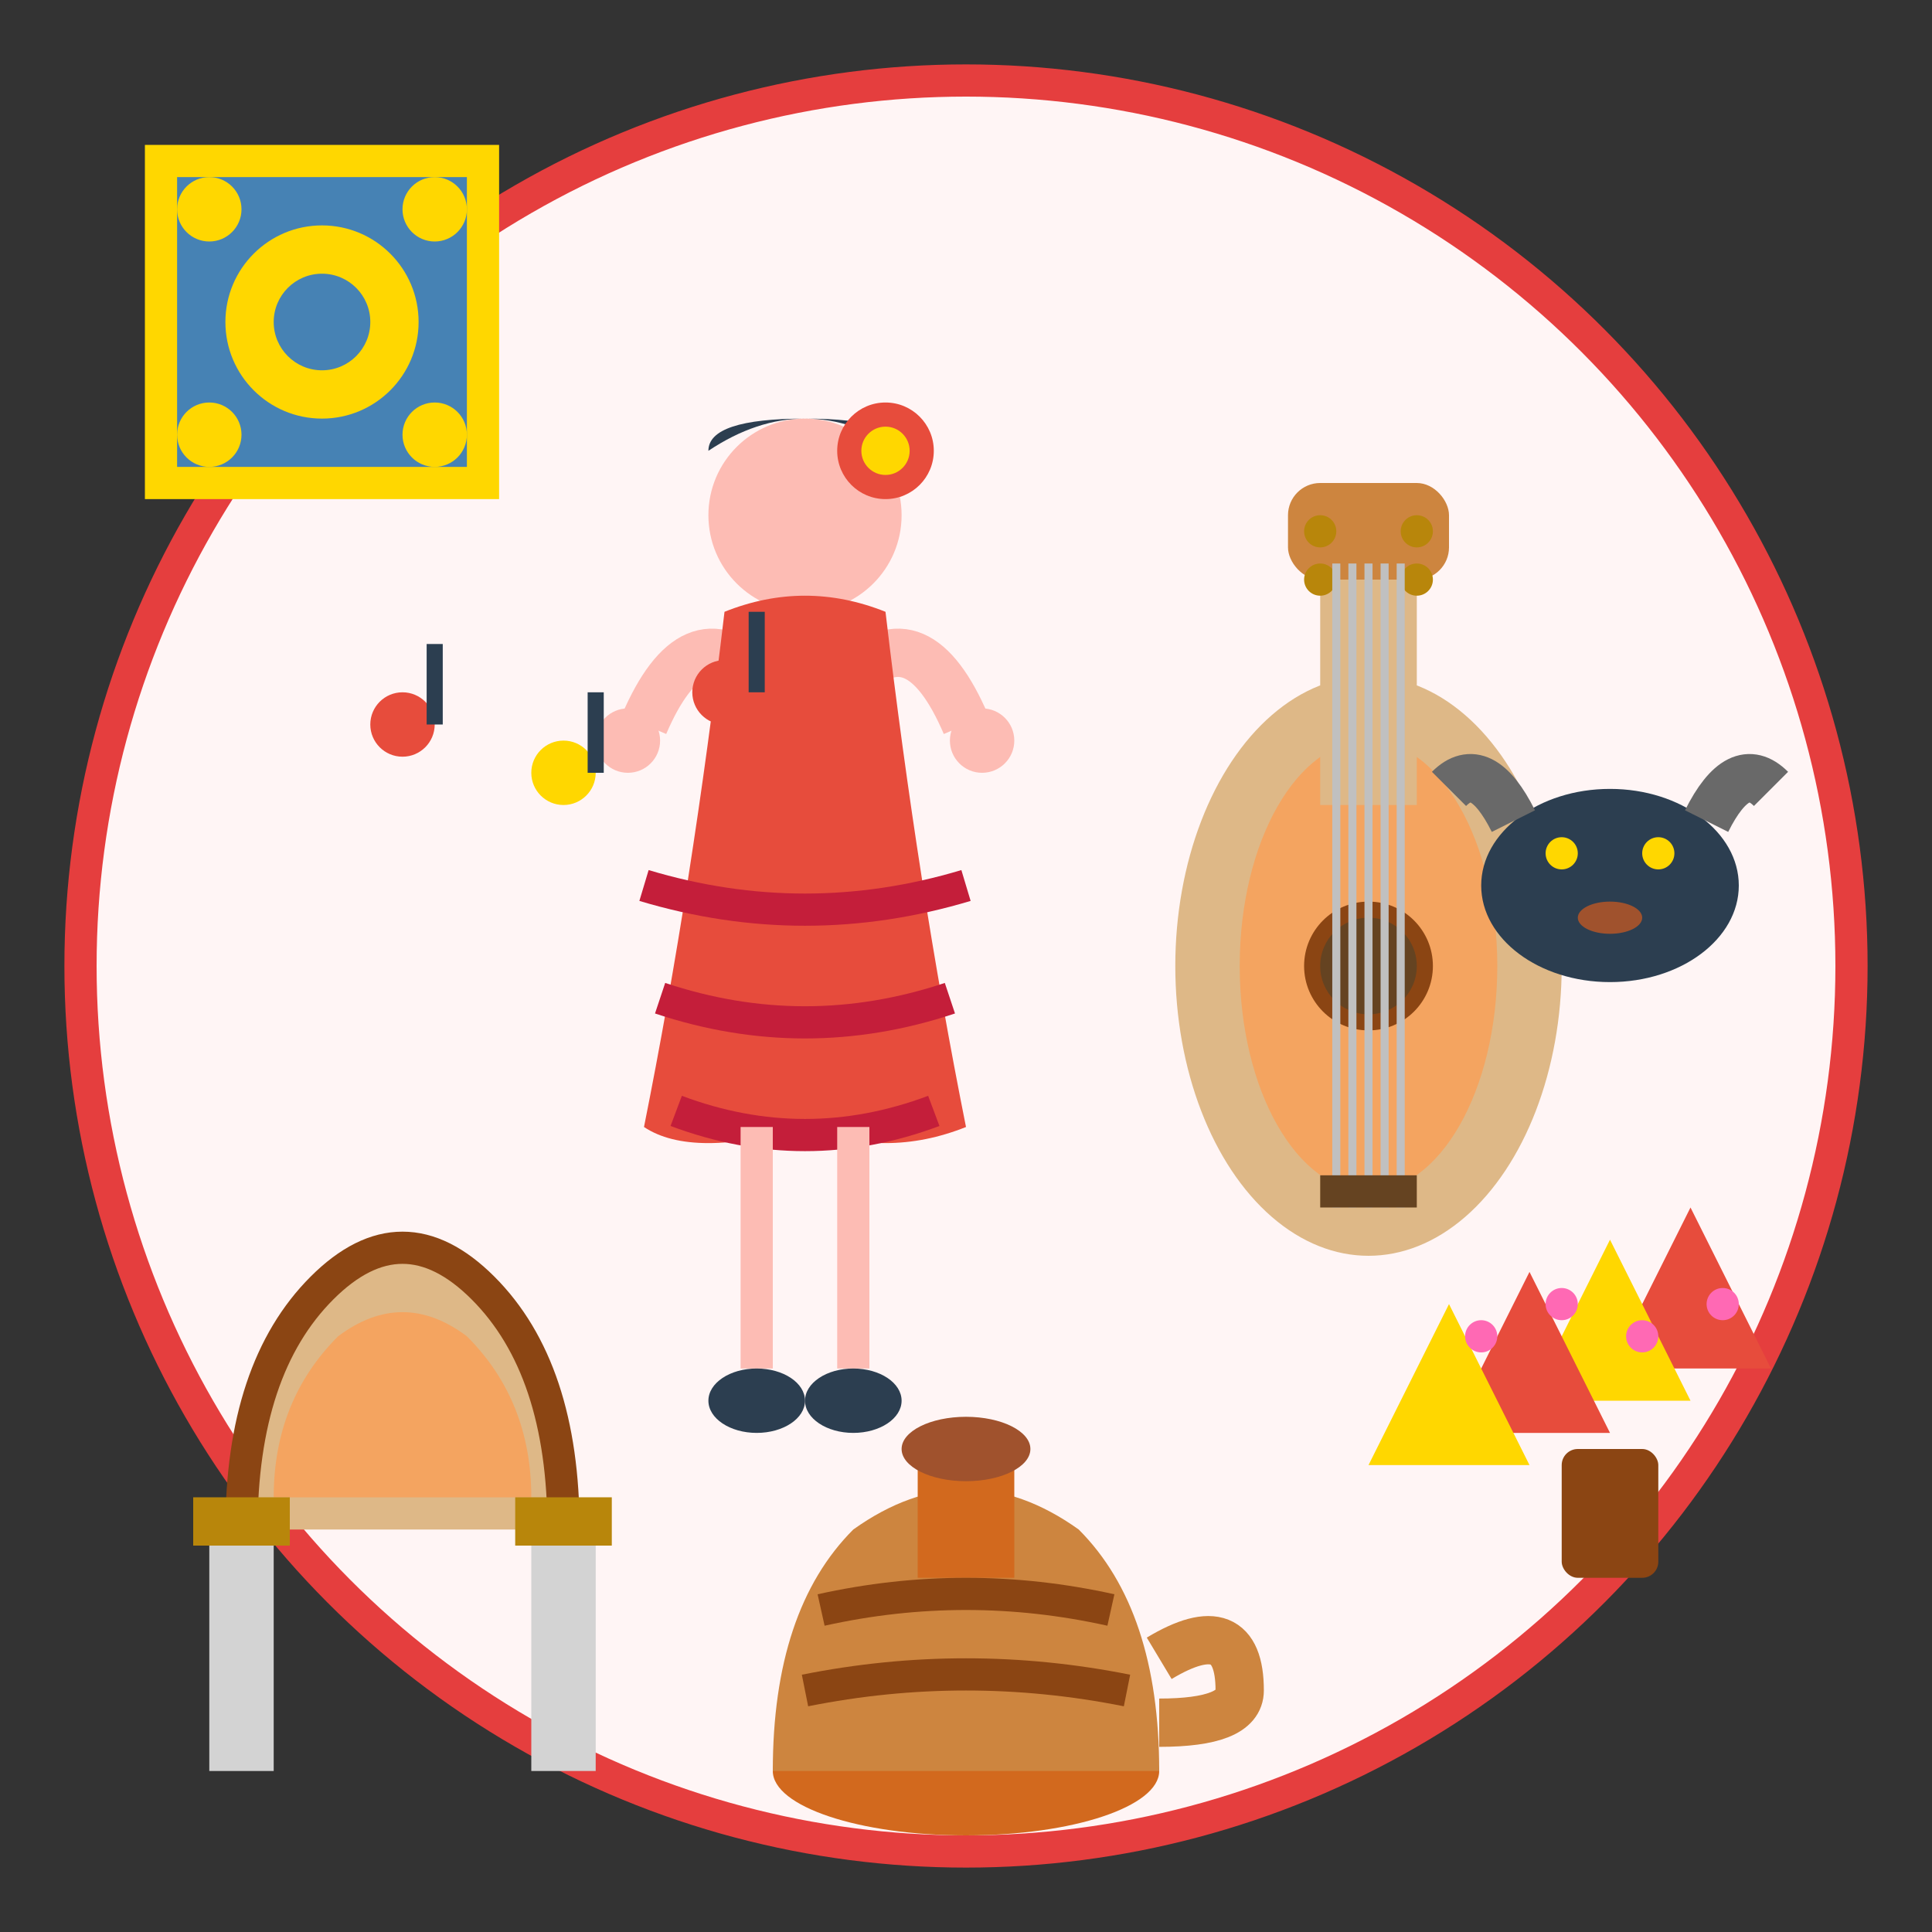 <svg width="120" height="120" viewBox="0 0 120 120" fill="none" xmlns="http://www.w3.org/2000/svg">
  <rect x="0" y="0" width="120" height="120" fill="#333333" stroke="none"/>
  <!-- Background Circle -->
  <circle cx="60" cy="60" r="55" fill="#FFF5F5" stroke="#e53e3e" stroke-width="2"/>
  
  <!-- Flamenco Dancer -->
  <g transform="translate(35, 20)">
    <!-- Head -->
    <circle cx="15" cy="12" r="6" fill="#FDBCB4"/>
    
    <!-- Hair with Flower -->
    <path d="M9 8 Q15 4 21 8 Q21 6 15 6 Q9 6 9 8" fill="#2C3E50"/>
    <circle cx="20" cy="8" r="3" fill="#E74C3C"/>
    <circle cx="20" cy="8" r="1.5" fill="#FFD700"/>
    
    <!-- Arms -->
    <path d="M5 25 Q8 18 12 22" stroke="#FDBCB4" stroke-width="3" fill="none"/>
    <path d="M18 22 Q22 18 25 25" stroke="#FDBCB4" stroke-width="3" fill="none"/>
    
    <!-- Hands -->
    <circle cx="4" cy="26" r="2" fill="#FDBCB4"/>
    <circle cx="26" cy="26" r="2" fill="#FDBCB4"/>
    
    <!-- Dress -->
    <path d="M10 18 Q15 16 20 18 Q22 35 25 50 Q20 52 15 50 Q8 52 5 50 Q8 35 10 18" fill="#E74C3C"/>
    
    <!-- Dress Ruffles -->
    <path d="M5 35 Q15 38 25 35" stroke="#C41E3A" stroke-width="2" fill="none"/>
    <path d="M6 42 Q15 45 24 42" stroke="#C41E3A" stroke-width="2" fill="none"/>
    <path d="M7 49 Q15 52 23 49" stroke="#C41E3A" stroke-width="2" fill="none"/>
    
    <!-- Legs -->
    <line x1="12" y1="50" x2="12" y2="65" stroke="#FDBCB4" stroke-width="2"/>
    <line x1="18" y1="50" x2="18" y2="65" stroke="#FDBCB4" stroke-width="2"/>
    
    <!-- Shoes -->
    <ellipse cx="12" cy="67" rx="3" ry="2" fill="#2C3E50"/>
    <ellipse cx="18" cy="67" rx="3" ry="2" fill="#2C3E50"/>
  </g>
  
  <!-- Spanish Guitar -->
  <g transform="translate(70, 35)">
    <!-- Guitar Body -->
    <ellipse cx="15" cy="25" rx="12" ry="18" fill="#DEB887"/>
    <ellipse cx="15" cy="25" rx="8" ry="14" fill="#F4A460"/>
    
    <!-- Sound Hole -->
    <circle cx="15" cy="25" r="4" fill="#8B4513"/>
    <circle cx="15" cy="25" r="3" fill="#654321"/>
    
    <!-- Neck -->
    <rect x="12" y="0" width="6" height="15" fill="#DEB887"/>
    
    <!-- Headstock -->
    <rect x="10" y="-5" width="10" height="6" fill="#CD853F" rx="2"/>
    
    <!-- Tuning Pegs -->
    <circle cx="12" cy="-2" r="1" fill="#B8860B"/>
    <circle cx="18" cy="-2" r="1" fill="#B8860B"/>
    <circle cx="12" cy="1" r="1" fill="#B8860B"/>
    <circle cx="18" cy="1" r="1" fill="#B8860B"/>
    
    <!-- Strings -->
    <line x1="13" y1="0" x2="13" y2="40" stroke="#C0C0C0" stroke-width="0.5"/>
    <line x1="14" y1="0" x2="14" y2="40" stroke="#C0C0C0" stroke-width="0.5"/>
    <line x1="15" y1="0" x2="15" y2="40" stroke="#C0C0C0" stroke-width="0.5"/>
    <line x1="16" y1="0" x2="16" y2="40" stroke="#C0C0C0" stroke-width="0.5"/>
    <line x1="17" y1="0" x2="17" y2="40" stroke="#C0C0C0" stroke-width="0.5"/>
    
    <!-- Bridge -->
    <rect x="12" y="38" width="6" height="2" fill="#654321"/>
  </g>
  
  <!-- Spanish Tile Pattern -->
  <g transform="translate(10, 10)">
    <!-- Azulejo Pattern -->
    <rect x="0" y="0" width="20" height="20" fill="#4682B4"/>
    <path d="M0 0 L20 0 L20 20 L0 20 Z" stroke="#FFD700" stroke-width="2" fill="none"/>
    
    <!-- Geometric Pattern Inside -->
    <circle cx="10" cy="10" r="6" fill="#FFD700"/>
    <circle cx="10" cy="10" r="3" fill="#4682B4"/>
    
    <!-- Corner Decorations -->
    <circle cx="3" cy="3" r="2" fill="#FFD700"/>
    <circle cx="17" cy="3" r="2" fill="#FFD700"/>
    <circle cx="3" cy="17" r="2" fill="#FFD700"/>
    <circle cx="17" cy="17" r="2" fill="#FFD700"/>
  </g>
  
  <!-- Spanish Fan -->
  <g transform="translate(85, 75)">
    <!-- Fan Segments -->
    <path d="M15 10 L20 0 L25 10 Z" fill="#E74C3C"/>
    <path d="M10 12 L15 2 L20 12 Z" fill="#FFD700"/>
    <path d="M5 14 L10 4 L15 14 Z" fill="#E74C3C"/>
    <path d="M0 16 L5 6 L10 16 Z" fill="#FFD700"/>
    
    <!-- Fan Handle -->
    <rect x="12" y="15" width="6" height="8" fill="#8B4513" rx="1"/>
    
    <!-- Decorative Pattern -->
    <circle cx="7" cy="8" r="1" fill="#FF69B4"/>
    <circle cx="12" cy="6" r="1" fill="#FF69B4"/>
    <circle cx="17" cy="8" r="1" fill="#FF69B4"/>
    <circle cx="22" cy="6" r="1" fill="#FF69B4"/>
  </g>
  
  <!-- Spanish Architecture Elements -->
  <g transform="translate(15, 75)">
    <!-- Moorish Arch -->
    <path d="M0 20 Q0 10 5 5 Q10 0 15 5 Q20 10 20 20" fill="#DEB887" stroke="#8B4513" stroke-width="2"/>
    
    <!-- Arch Details -->
    <path d="M2 18 Q2 12 6 8 Q10 5 14 8 Q18 12 18 18" fill="#F4A460"/>
    
    <!-- Columns -->
    <rect x="-2" y="20" width="4" height="15" fill="#D3D3D3"/>
    <rect x="18" y="20" width="4" height="15" fill="#D3D3D3"/>
    
    <!-- Column Capitals -->
    <rect x="-3" y="18" width="6" height="3" fill="#B8860B"/>
    <rect x="17" y="18" width="6" height="3" fill="#B8860B"/>
  </g>
  
  <!-- Spanish Pottery -->
  <g transform="translate(45, 85)">
    <!-- Pottery Base -->
    <ellipse cx="15" cy="25" rx="12" ry="4" fill="#D2691E"/>
    
    <!-- Pottery Body -->
    <path d="M3 25 Q3 15 8 10 Q15 5 22 10 Q27 15 27 25" fill="#CD853F"/>
    
    <!-- Pottery Neck -->
    <rect x="12" y="5" width="6" height="8" fill="#D2691E"/>
    
    <!-- Pottery Rim -->
    <ellipse cx="15" cy="5" rx="4" ry="2" fill="#A0522D"/>
    
    <!-- Decorative Pattern -->
    <path d="M5 20 Q15 18 25 20" stroke="#8B4513" stroke-width="2" fill="none"/>
    <path d="M6 15 Q15 13 24 15" stroke="#8B4513" stroke-width="2" fill="none"/>
    
    <!-- Handle -->
    <path d="M27 18 Q32 15 32 20 Q32 22 27 22" stroke="#CD853F" stroke-width="3" fill="none"/>
  </g>
  
  <!-- Spanish Bull Head Silhouette -->
  <g transform="translate(90, 45)">
    <!-- Bull Head -->
    <ellipse cx="10" cy="10" rx="8" ry="6" fill="#2C3E50"/>
    
    <!-- Horns -->
    <path d="M4 6 Q2 2 0 4" stroke="#696969" stroke-width="3" fill="none"/>
    <path d="M16 6 Q18 2 20 4" stroke="#696969" stroke-width="3" fill="none"/>
    
    <!-- Eyes -->
    <circle cx="7" cy="8" r="1" fill="#FFD700"/>
    <circle cx="13" cy="8" r="1" fill="#FFD700"/>
    
    <!-- Nose -->
    <ellipse cx="10" cy="12" rx="2" ry="1" fill="#A0522D"/>
  </g>
  
  <!-- Musical Notes -->
  <g transform="translate(20, 40)">
    <!-- Notes floating around -->
    <circle cx="5" cy="5" r="2" fill="#E74C3C"/>
    <line x1="7" y1="5" x2="7" y2="0" stroke="#2C3E50" stroke-width="1"/>
    
    <circle cx="15" cy="8" r="2" fill="#FFD700"/>
    <line x1="17" y1="8" x2="17" y2="3" stroke="#2C3E50" stroke-width="1"/>
    
    <circle cx="25" cy="3" r="2" fill="#E74C3C"/>
    <line x1="27" y1="3" x2="27" y2="-2" stroke="#2C3E50" stroke-width="1"/>
  </g>
</svg>
